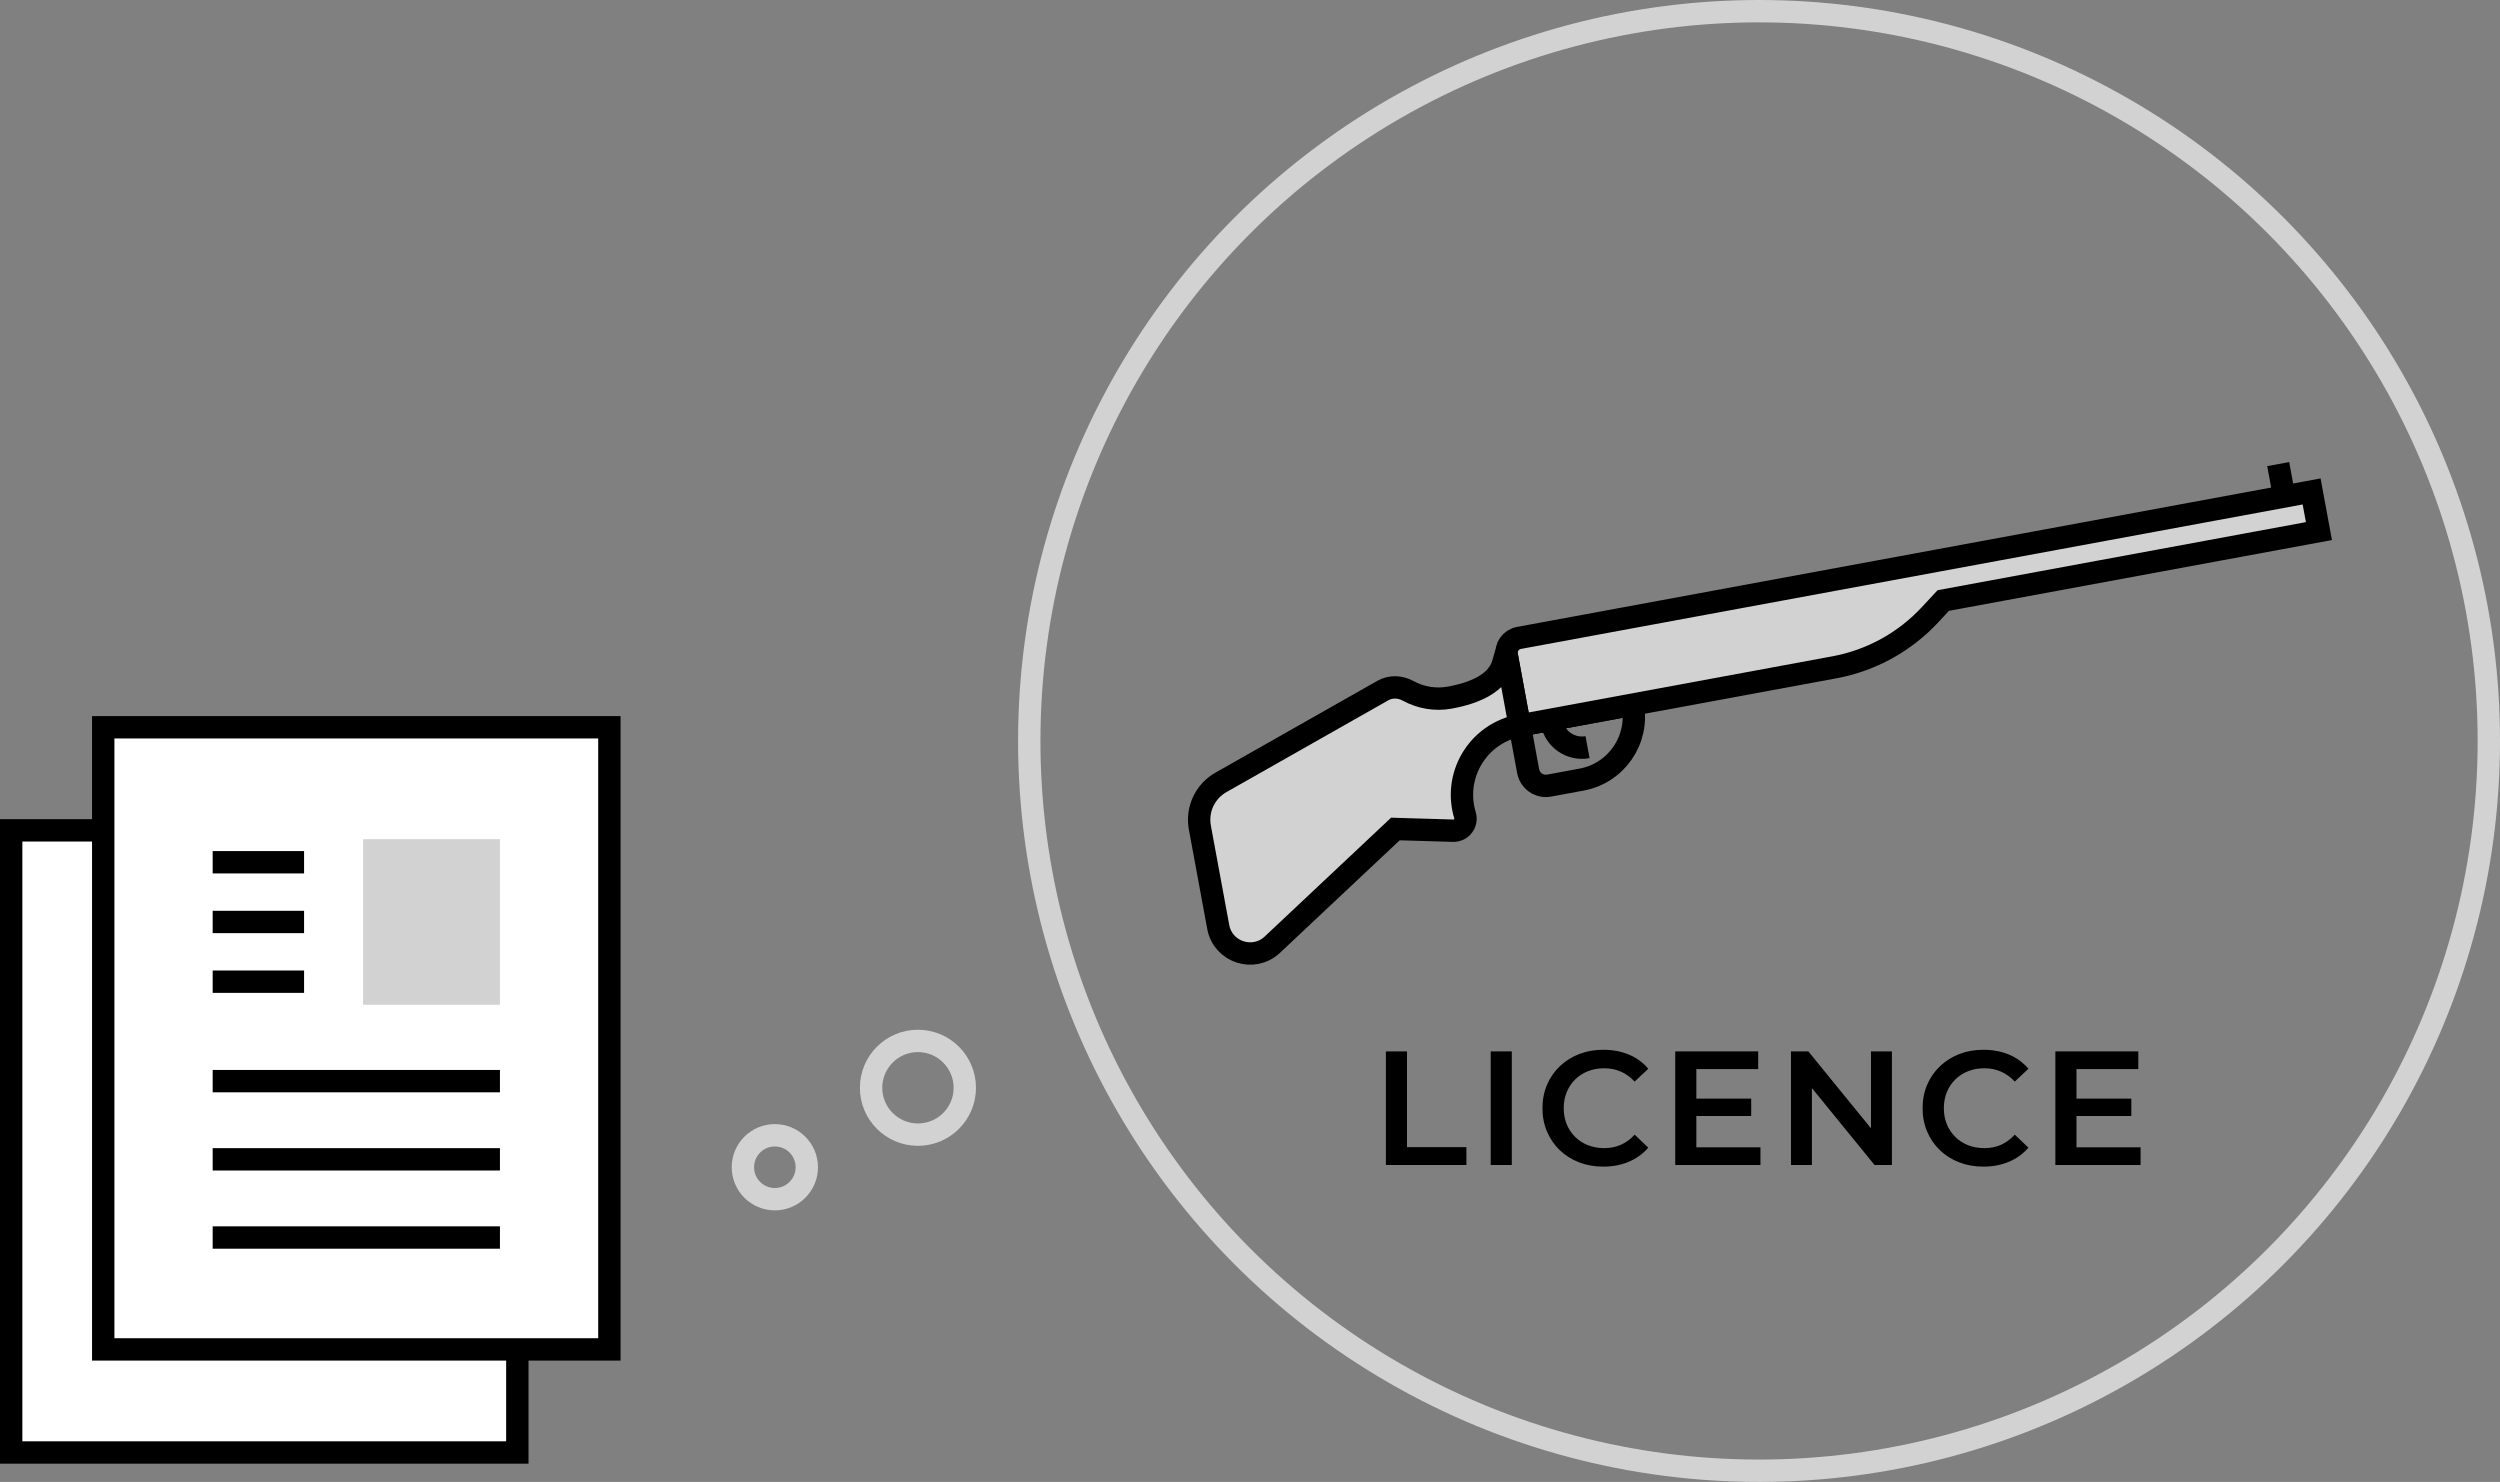 <?xml version="1.0" encoding="utf-8"?>
<!-- Generator: Adobe Illustrator 28.1.0, SVG Export Plug-In . SVG Version: 6.00 Build 0)  -->
<svg version="1.1" id="レイヤー_3" xmlns="http://www.w3.org/2000/svg" xmlns:xlink="http://www.w3.org/1999/xlink" x="0px"
	 y="0px" viewBox="0 0 447.261 265.122" enable-background="new 0 0 447.261 265.122" xml:space="preserve">
<rect x="0" y="0" width="447.261" height="265.122" fill="#808080" stroke="none"/>
<circle fill="none" stroke="#D2D2D2" stroke-width="4" stroke-linejoin="round" stroke-miterlimit="10" cx="314.701" cy="132.561" r="130.561"/>
<rect x="2" y="148.555" fill="#FFFFFF" stroke="#000000" stroke-width="4" stroke-miterlimit="10" width="90.553" height="111.301"/>
<rect x="18.468" y="130.114" fill="#FFFFFF" stroke="#000000" stroke-width="4" stroke-miterlimit="10" width="90.553" height="111.301"/>
<path fill="none" stroke="#000000" stroke-width="4" stroke-miterlimit="10" d="M282.958,139.472l-5.807,1.073
	c-1.752,0.324-3.435-0.834-3.759-2.586l-1.51-8.169l20.213-3.735l0.02,0.107
	C293.263,132.366,289.163,138.325,282.958,139.472z"/>
<path fill="#FFFFFF" stroke="#000000" stroke-width="4" stroke-miterlimit="10" d="M277.609,129.215l0.01,0.052
	c0.551,2.984,3.417,4.956,6.401,4.404"/>
<path fill="#D2D2D2" stroke="#000000" stroke-width="4" stroke-miterlimit="10" d="M346.348,100.342l-74.612,13.788
	c-1.467,0.271-2.437,1.68-2.165,3.147l2.312,12.512l56.293-10.403
	c6.559-1.212,12.554-4.504,17.097-9.387l2.385-2.564l67.211-12.421l-1.311-7.093
	L346.348,100.342z"/>
<path fill="#D2D2D2" stroke="#000000" stroke-width="4" stroke-miterlimit="10" d="M261.764,144.497
	c-1.267-6.855,3.264-13.44,10.119-14.707l0,0l-2.312-12.512
	c-0.089-0.285,0.132-1.449-0.653,1.375c-0.974,3.504-4.879,5.292-9.505,6.146
	c-2.671,0.494-5.292,0.005-7.501-1.206c-1.415-0.776-3.108-0.846-4.512-0.05
	l-28.976,16.432c-2.848,1.615-4.359,4.858-3.764,8.077l3.287,17.787
	c0.834,4.513,6.331,6.315,9.675,3.171l22.018-20.699l10.333,0.306
	c1.474,0.044,2.547-1.368,2.118-2.779
	C261.959,145.405,261.849,144.956,261.764,144.497z"/>
<line fill="#FFFFFF" stroke="#000000" stroke-width="4" stroke-miterlimit="10" x1="408.651" y1="88.828" x2="407.579" y2="83.03"/>
<g>
	
		<line fill="#FFFFFF" stroke="#000000" stroke-width="4" stroke-miterlimit="10" x1="38.048" y1="154.26" x2="54.401" y2="154.26"/>
	
		<line fill="#FFFFFF" stroke="#000000" stroke-width="4" stroke-miterlimit="10" x1="38.048" y1="164.944" x2="54.401" y2="164.944"/>
	
		<line fill="#FFFFFF" stroke="#000000" stroke-width="4" stroke-miterlimit="10" x1="38.048" y1="175.628" x2="54.401" y2="175.628"/>
</g>
<line fill="#FFFFFF" stroke="#000000" stroke-width="4" stroke-miterlimit="10" x1="38.048" y1="193.42" x2="89.442" y2="193.42"/>
<line fill="#FFFFFF" stroke="#000000" stroke-width="4" stroke-miterlimit="10" x1="38.048" y1="207.409" x2="89.442" y2="207.409"/>
<line fill="#FFFFFF" stroke="#000000" stroke-width="4" stroke-miterlimit="10" x1="38.048" y1="221.398" x2="89.442" y2="221.398"/>
<g>
	<rect x="66.957" y="152.131" fill="#D2D2D2" width="20.484" height="25.626"/>
	<path fill="#D2D2D2" d="M85.442,154.131v21.626H68.957v-21.626H85.442 M89.442,150.131H64.957
		v29.626h24.484V150.131L89.442,150.131z"/>
</g>
<circle fill="none" stroke="#D2D2D2" stroke-width="4" stroke-linejoin="round" stroke-miterlimit="10" cx="164.222" cy="194.609" r="8.384"/>
<circle fill="none" stroke="#D2D2D2" stroke-width="4" stroke-linejoin="round" stroke-miterlimit="10" cx="138.624" cy="208.823" r="5.717"/>
<g>
	<path d="M247.944,208.425V188.099h3.775v17.131h10.627v3.194H247.944z"/>
	<path d="M266.693,208.425V188.099h3.775v20.325H266.693z"/>
	<path d="M286.812,208.715c-1.549,0-2.986-0.257-4.312-0.769s-2.478-1.239-3.455-2.178
		c-0.978-0.939-1.738-2.047-2.279-3.325c-0.542-1.278-0.813-2.671-0.813-4.181
		c0-1.51,0.271-2.904,0.813-4.181c0.542-1.278,1.307-2.385,2.294-3.325
		c0.987-0.939,2.139-1.665,3.455-2.178c1.316-0.513,2.759-0.769,4.326-0.769
		c1.665,0,3.184,0.286,4.559,0.856c1.374,0.571,2.536,1.418,3.484,2.541
		l-2.439,2.294c-0.736-0.793-1.558-1.389-2.468-1.786
		c-0.91-0.396-1.897-0.595-2.962-0.595c-1.065,0-2.038,0.174-2.918,0.523
		c-0.881,0.348-1.646,0.842-2.294,1.481c-0.649,0.639-1.152,1.394-1.51,2.265
		c-0.359,0.871-0.537,1.829-0.537,2.875c0,1.045,0.179,2.004,0.537,2.875
		c0.358,0.871,0.861,1.626,1.51,2.265c0.648,0.639,1.413,1.132,2.294,1.481
		c0.881,0.348,1.853,0.523,2.918,0.523c1.064,0,2.052-0.198,2.962-0.595
		c0.91-0.396,1.732-1.002,2.468-1.815l2.439,2.323
		c-0.948,1.104-2.11,1.946-3.484,2.526
		C290.025,208.425,288.496,208.715,286.812,208.715z"/>
	<path d="M303.484,205.26h11.469v3.165h-15.244V188.099h14.838v3.165h-11.063V205.26z
		 M303.194,196.549h10.104v3.107h-10.104V196.549z"/>
	<path d="M320.412,208.425V188.099h3.107l12.747,15.651h-1.539V188.099h3.746v20.325
		h-3.107l-12.747-15.651h1.539v15.651H320.412z"/>
	<path d="M354.818,208.715c-1.549,0-2.986-0.257-4.312-0.769s-2.478-1.239-3.455-2.178
		c-0.978-0.939-1.738-2.047-2.279-3.325c-0.542-1.278-0.813-2.671-0.813-4.181
		c0-1.51,0.271-2.904,0.813-4.181c0.542-1.278,1.307-2.385,2.294-3.325
		c0.987-0.939,2.139-1.665,3.455-2.178c1.316-0.513,2.759-0.769,4.326-0.769
		c1.665,0,3.184,0.286,4.559,0.856c1.374,0.571,2.536,1.418,3.484,2.541
		l-2.439,2.294c-0.736-0.793-1.558-1.389-2.468-1.786
		c-0.91-0.396-1.897-0.595-2.962-0.595c-1.065,0-2.038,0.174-2.918,0.523
		c-0.881,0.348-1.646,0.842-2.294,1.481c-0.649,0.639-1.152,1.394-1.51,2.265
		c-0.359,0.871-0.537,1.829-0.537,2.875c0,1.045,0.179,2.004,0.537,2.875
		c0.358,0.871,0.861,1.626,1.51,2.265c0.648,0.639,1.413,1.132,2.294,1.481
		c0.881,0.348,1.853,0.523,2.918,0.523c1.064,0,2.052-0.198,2.962-0.595
		c0.91-0.396,1.732-1.002,2.468-1.815l2.439,2.323
		c-0.948,1.104-2.11,1.946-3.484,2.526
		C358.031,208.425,356.502,208.715,354.818,208.715z"/>
	<path d="M371.49,205.26h11.469v3.165H367.715V188.099h14.838v3.165h-11.063V205.26z
		 M371.2,196.549h10.104v3.107H371.2V196.549z"/>
</g>
</svg>
